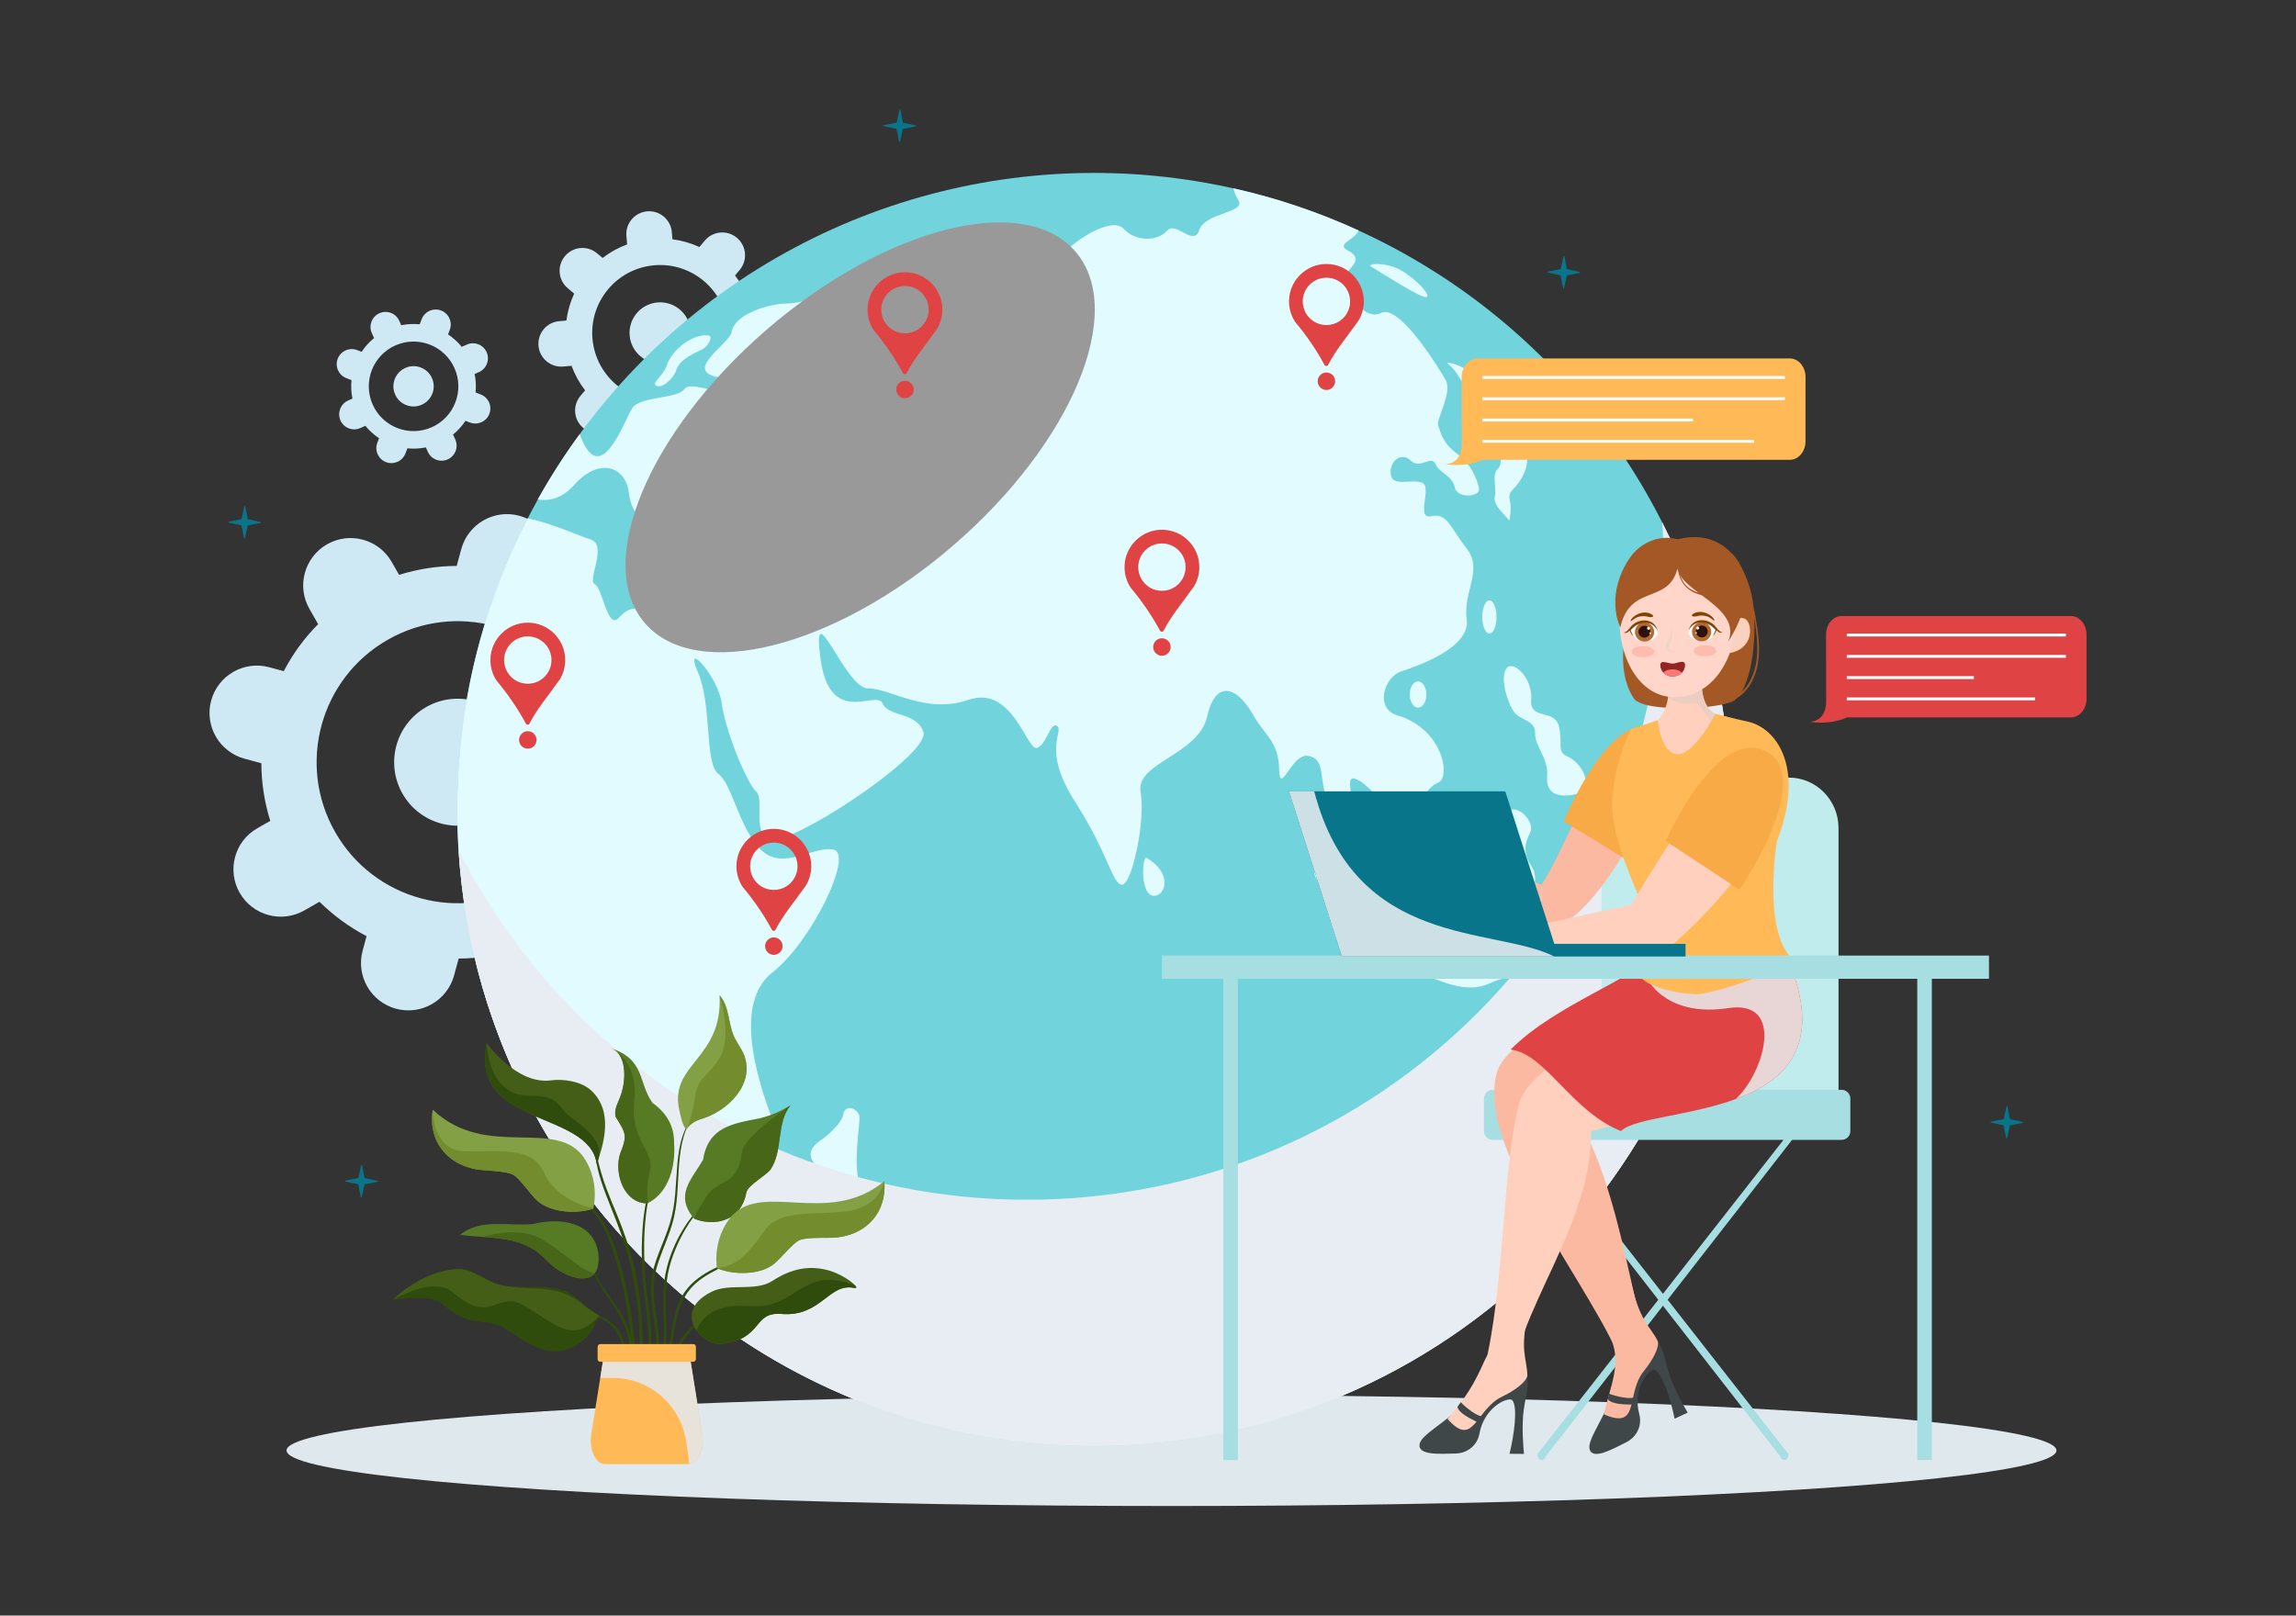<?xml version="1.0" encoding="utf-8"?>
<svg xmlns="http://www.w3.org/2000/svg" enable-background="new 0 0 1364 960" id="Layer_1" version="1.1" viewBox="0 0 1364 960" x="0" y="0">
  <rect x="0" y="0" width="1364" height="960" fill="#333333" stroke="none"/>
  <path d="M142.4,530.54c7.72,13.49,24.91,18.17,38.4,10.45l9.01-5.15c8.35,8.26,17.79,15.12,27.96,20.45c0,0,0,0,0,0&#xD;&#xA;				l-2.33,8.55c-4.08,15,4.77,30.46,19.76,34.55c15,4.08,30.46-4.77,34.55-19.77l2.73-10.03c11.43-0.04,22.98-1.78,34.22-5.3&#xD;&#xA;				l4.4,7.7c7.72,13.49,24.91,18.17,38.4,10.45c13.49-7.72,18.17-24.91,10.45-38.4l-5.15-9c8.26-8.35,15.12-17.79,20.45-27.95&#xD;&#xA;				c0,0,0,0,0-0.01l8.54,2.32c15,4.08,30.46-4.77,34.55-19.76c4.08-15-4.77-30.46-19.76-34.55l-10.03-2.73&#xD;&#xA;				c-0.04-11.44-1.78-22.98-5.3-34.22l7.7-4.4c13.49-7.72,18.17-24.91,10.45-38.4c-7.72-13.49-24.91-18.17-38.4-10.45l-9.03,5.16&#xD;&#xA;				c0,0,0,0-0.01-0.01c-8.33-8.27-17.75-15.11-27.94-20.43l2.33-8.57c4.08-15-4.77-30.46-19.76-34.55&#xD;&#xA;				c-15-4.08-30.46,4.77-34.55,19.76l-2.73,10.04c-11.43,0.04-22.98,1.78-34.21,5.3l-4.41-7.7c-7.72-13.49-24.91-18.17-38.4-10.45&#xD;&#xA;				c-13.49,7.72-18.17,24.91-10.45,38.4l5.17,9.03c0,0-0.01,0.01-0.01,0.01c-8.27,8.32-15.11,17.75-20.42,27.94l-8.57-2.33&#xD;&#xA;				c-15-4.08-30.46,4.77-34.55,19.77c-4.08,15,4.77,30.46,19.76,34.55l10.04,2.73c0.04,11.43,1.78,22.98,5.3,34.22l-7.7,4.41&#xD;&#xA;				C139.36,499.85,134.68,517.05,142.4,530.54z M230.29,380.19c40.16-22.98,91.36-9.06,114.35,31.12&#xD;&#xA;				c22.98,40.16,9.04,91.37-31.12,114.35c-40.16,22.98-91.37,9.04-114.35-31.12C176.18,454.36,190.13,403.17,230.29,380.19z" fill="#cee9f4"/>
  <path d="M304.64,434.19c10.35,18.08,4.07,41.13-14.01,51.48c-18.08,10.35-41.15,4.08-51.49-14&#xD;&#xA;			s-4.07-41.16,14.02-51.5C271.24,409.82,294.29,416.11,304.64,434.19z" fill="#cee9f4"/>
  <path d="M319.9,205.46c0.64,7.45,7.2,12.98,14.65,12.34l4.98-0.43c1.97,5.3,4.7,10.2,8.06,14.59c0,0,0,0,0,0&#xD;&#xA;				l-2.75,3.26c-4.82,5.72-4.09,14.26,1.63,19.08c5.72,4.82,14.26,4.09,19.08-1.63l3.22-3.83c5,2.3,10.39,3.88,16.01,4.62l0.36,4.25&#xD;&#xA;				c0.64,7.45,7.2,12.98,14.65,12.34c7.45-0.64,12.98-7.2,12.34-14.65l-0.43-4.97c5.3-1.97,10.2-4.7,14.59-8.06c0,0,0,0,0,0&#xD;&#xA;				l3.26,2.74c5.72,4.82,14.26,4.09,19.08-1.63c4.82-5.72,4.09-14.26-1.63-19.08l-3.83-3.22c2.3-5,3.88-10.39,4.62-16.01l4.25-0.36&#xD;&#xA;				c7.45-0.64,12.98-7.2,12.34-14.65c-0.64-7.45-7.2-12.98-14.65-12.34l-4.99,0.43c0,0,0,0,0,0c-1.96-5.3-4.69-10.19-8.06-14.58&#xD;&#xA;				l2.75-3.27c4.82-5.72,4.09-14.26-1.63-19.08s-14.26-4.09-19.08,1.63l-3.23,3.83c-5-2.3-10.39-3.87-16.01-4.61l-0.36-4.25&#xD;&#xA;				c-0.64-7.45-7.2-12.98-14.65-12.34c-7.45,0.64-12.98,7.2-12.34,14.65l0.43,4.99c0,0,0,0-0.01,0c-5.3,1.96-10.19,4.69-14.57,8.06&#xD;&#xA;				l-3.27-2.75c-5.72-4.82-14.26-4.09-19.08,1.63c-4.82,5.72-4.09,14.26,1.63,19.08l3.83,3.23c-2.3,5-3.88,10.39-4.62,16.01&#xD;&#xA;				l-4.25,0.36C324.78,191.45,319.26,198.01,319.9,205.46z M388.71,157.63c22.18-1.9,41.72,14.55,43.62,36.74&#xD;&#xA;				c1.9,22.19-14.56,41.72-36.74,43.62c-22.18,1.9-41.72-14.56-43.62-36.74C350.07,179.05,366.53,159.53,388.71,157.63z" fill="#cee9f4"/>
  <path d="M410.24,196.26c0.85,9.99-6.55,18.78-16.54,19.63c-9.99,0.85-18.79-6.55-19.64-16.54&#xD;&#xA;			c-0.85-9.99,6.56-18.79,16.55-19.64C400.59,178.86,409.38,186.27,410.24,196.26z" fill="#cee9f4"/>
  <path d="M202.26,249.8c1.99,4.51,7.27,6.56,11.78,4.56l3.01-1.33c2.36,2.88,5.12,5.36,8.15,7.38c0,0,0,0,0,0&#xD;&#xA;				l-1.02,2.62c-1.78,4.6,0.5,9.77,5.1,11.56c4.6,1.78,9.77-0.5,11.56-5.1l1.19-3.08c3.61,0.36,7.31,0.19,10.98-0.55l1.14,2.57&#xD;&#xA;				c1.99,4.51,7.27,6.56,11.78,4.56c4.51-1.99,6.56-7.27,4.56-11.78l-1.33-3.01c2.88-2.36,5.36-5.12,7.37-8.15c0,0,0,0,0,0&#xD;&#xA;				l2.62,1.01c4.6,1.78,9.77-0.5,11.56-5.1c1.78-4.6-0.5-9.77-5.1-11.56l-3.08-1.19c0.36-3.61,0.19-7.31-0.55-10.98l2.57-1.14&#xD;&#xA;				c4.51-1.99,6.56-7.27,4.56-11.78c-1.99-4.51-7.27-6.56-11.78-4.56l-3.02,1.33c0,0,0,0,0,0c-2.36-2.89-5.11-5.35-8.15-7.37&#xD;&#xA;				l1.02-2.63c1.78-4.6-0.5-9.77-5.1-11.56c-4.6-1.78-9.77,0.5-11.56,5.1l-1.19,3.08c-3.61-0.36-7.31-0.19-10.98,0.55l-1.14-2.58&#xD;&#xA;				c-1.99-4.51-7.27-6.56-11.78-4.56c-4.51,1.99-6.56,7.27-4.56,11.78l1.33,3.02c0,0,0,0,0,0c-2.89,2.36-5.35,5.11-7.37,8.15&#xD;&#xA;				l-2.63-1.02c-4.6-1.78-9.77,0.5-11.56,5.1c-1.78,4.6,0.5,9.77,5.1,11.56l3.08,1.19c-0.36,3.61-0.19,7.31,0.55,10.98l-2.58,1.14&#xD;&#xA;				C202.31,240.01,200.26,245.29,202.26,249.8z M234.95,205.23c13.43-5.93,29.14,0.14,35.08,13.59&#xD;&#xA;				c5.93,13.43-0.15,29.14-13.59,35.08c-13.43,5.93-29.14-0.15-35.08-13.59C215.43,226.86,221.51,211.16,234.95,205.23z" fill="#cee9f4"/>
  <path d="M256.65,224.72c2.67,6.05-0.07,13.12-6.12,15.79c-6.05,2.67-13.12-0.06-15.8-6.11s0.07-13.13,6.12-15.8&#xD;&#xA;			C246.9,215.93,253.97,218.67,256.65,224.72z" fill="#cee9f4"/>
  <ellipse cx="695.96" cy="861.89" fill="#dfe9ed" rx="525.73" ry="33.01"/>
  <circle cx="649.89" cy="480.99" fill="#71d3db" r="378.23"/>
  <path d="M948.45,562.97c-1.56-5.99-21.87,7.82-29.16,8.59c-7.29,0.8-18.74,4.16-28.66,1.83&#xD;&#xA;					c-9.89-2.33-31.26,5.22-35.92-1.03c-4.69-6.26-4.19-17.45-18.51-29.69c-14.32-12.25,3.93-15.88-10.92-35.42&#xD;&#xA;					c-14.85-19.54-23.53-17.12-22.67-27.86c0.85-10.78-3.81-19.98,4.34-15.82c8.15,4.19,23.26,24.94,30.55,24.68&#xD;&#xA;					c7.29-0.27,4.96-18.37,16.94-23.2c7.41-2.99,3.21-31.8-24.5-40.09c-13.27-3.97-7.79-22.67,2.63-26.06&#xD;&#xA;					c10.42-3.37,41.15-14.32,38.79-30.73c-2.33-16.41,9.92-29.7,0-42.18c-9.89-12.51-11.45-21.37-21.08-19.28&#xD;&#xA;					c-9.65,2.07,0.94-17.45-5.49-19.89c-6.4-2.42-17.53,2.77-18.56-4.84c-1.03-7.64,6.08-13.9,11.81-8.35&#xD;&#xA;					c5.72,5.55,12.16-3.45,14.76,2.1c2.6,5.55,10.07,6.94,11.45,13.87c1.39,6.97,15.64,5.73,14.4,0.53&#xD;&#xA;					c-1.21-5.19-4.34-14.23-13.19-20.66c-8.86-6.43-9.71-13.37-11.1-16.68c-1.39-3.28,8.68-19.6,4.51-26.89&#xD;&#xA;					c-4.16-7.32-27.6-45.52-38.37-39.94c-10.77,5.55-23.97-16.15-21.55-21.72c2.45-5.55,11.98-10.07,1.74-15.44&#xD;&#xA;					c-7.32-3.87,4.25-6.2,6.43-11.84c-23.58-10.83-48.5-19.28-74.38-25.06c0.71,2.6,1.65,5.08,2.92,7.03&#xD;&#xA;					c4.96,7.56-19.78,7.29-23.17,17.71s-13.81-5.73-19.28,0.53c-5.46,6.23-18.24,6.76-25.77-1.3c-7.56-8.09-33.09,9.62-37.52,17.18&#xD;&#xA;					c-4.43,7.56-18.74,16.41-18.24,28.13c0.53,11.72-6.76-11.45-3.63-22.14c3.13-10.69-13.02-1.83-10.69,9.62&#xD;&#xA;					c2.33,11.48-14.33,0.92-19.01,4.96c-10.51,9.07-21.12,2.82-28.01,6.64c-15.66,8.68-32.32-18.63-40.68-15.85&#xD;&#xA;					c-8.33,2.78-25.86,16.02-43.04,15.97c-7.65-0.02-30.23,5.44-31.97,17.03c-0.77,5.12-19.45,17.36-15.26,23.26&#xD;&#xA;					c4.16,5.9,25.43,5.41,27.42-5.19c1.74-9.26,11.55-19.5,23.79-22.76c3.24-0.86,19.95-10.42,22.23-5.9&#xD;&#xA;					c2.24,4.52-17.89,9.71-6.94,12.66c10.92,2.95,12.31,7.64,8.86,9.56c-3.48,1.92-26.19-3.29-28.49,3.63&#xD;&#xA;					c-3.39,10.22-19.02,11.34-22.94,20.84c-2.73,6.61-32.29-8.5-36.63-2.42c-4.34,6.08-26.04,4.25-30.99,11.27&#xD;&#xA;					c-4.6,6.61-18.95,50.03-31.29,15.59c-9.09,12.4-17.42,25.39-24.97,38.87c6.52,0.94,14.29-0.41,21.28-8.27&#xD;&#xA;					c15.73-17.71,31.08-10.77,32.82,3.99c1.71,14.76,11.98,22.76,11.81-0.33c-0.18-23.11,8.15-6.26,7.61-1.39&#xD;&#xA;					c-0.5,4.84-6.76,37.31-3.98,40.62c2.77,3.31,21.19-26.92,23.79-22.23c2.6,4.69,22.05-15.61,21.37-20.31&#xD;&#xA;					c-0.71-4.69,22.28,8.15,22.28-1.74s17.21-8.32,15.38-4.16c-1.83,4.16-7.82,14.32-1.3,20.57c6.52,6.26,3.39,11.45-2.86,11.98&#xD;&#xA;					c-6.26,0.5-24.23-15.64-29.43-7.82c-5.22,7.82-25,5.46-27.86,8.09c-2.86,2.6-8.35,13.79-1.06,20.57&#xD;&#xA;					c7.29,6.76,33.86-2.36,30.76,6.49c-3.13,8.86-15.91,48.97-37.78,32.06c-21.87-16.94-27.87-15.38-34.62-7.82&#xD;&#xA;					c-6.79,7.56-9.65-17.98-14.35-20.07c-4.66-2.07,8.09-23.44-2.6-26.57c-6.05-1.74-22.85-9.68-37.25-12.46&#xD;&#xA;					c-26.71,51.83-41.8,110.63-41.8,172.98c0,117.66,53.72,222.77,137.97,292.14c19.36-5.28,46.55-17.21,36.16-41.12&#xD;&#xA;					c-15.64-35.95,19.78-48.47,11.99-69.81c-7.82-21.37-22.2-66.15,1.12-84.39c23.35-18.24,48.35-70.31,36.37-72.94&#xD;&#xA;					c-11.99-2.6-30.2,13.05-43.25,0c-13.02-13.02-16.91-38.79-25.24-45.04c-8.35-6.26-3.57-40.88-12.25-60.69&#xD;&#xA;					c-8.68-19.78,12.16,2.78,14.23,18.74c2.1,16,14.58,46.9,20.49,52.45c5.9,5.55-5.19,30.91,13.55,27.78&#xD;&#xA;					c18.74-3.13,89.94-51.04,85.78-63.2c-4.16-12.16-20.84-8.68-24.29-17.03c-3.48-8.32-31.26,14.76-36.84-26.48&#xD;&#xA;					c-5.55-41.24,14.61,17.62,28.13,17.62c13.55,0,34.39,15.64,59.92,6.79c25.53-8.86,34.39,29.16,40.12,28.63&#xD;&#xA;					c5.73-0.5,8.32-16.15,12.49-13.02c4.16,3.13-9.36,13.84,10.42,44.69c19.81,30.85,22.4,49.59,28.13,49.59&#xD;&#xA;					c5.73,0,14.08-38.02,10.95-55.2c-3.13-17.21,34.36-21.87,39.58-44.81c5.2-22.91,18.21-16.68,26.57-2.07&#xD;&#xA;					c8.33,14.58,15.62,16.65,16.15,33.33c0.53,16.68,7.29-9.39,17.18-7.82c9.92,1.56,6.79,11.98,10.42,23.44&#xD;&#xA;					c3.66,11.48,9.39,27.63,16.68,34.92c7.29,7.29,17.71,26.57,11.98,24.47c-5.73-2.07-29.16-23.44-34.39-15.62&#xD;&#xA;					c-5.19,7.79,16.68,16.65,22.4,29.16c5.73,12.49,37.49,36.72,41.68,34.89c4.16-1.8,22.37,11.72,39.05,3.93&#xD;&#xA;					c16.68-7.82,34.65-4.19,35.95-5.49C922.15,577.55,950.01,568.96,948.45,562.97z M515.33,293.14c-0.53,4.16-2.86,8.06,4.93,15.38&#xD;&#xA;					c7.82,7.29-0.27,13.78-0.27,16.65c0,2.86,6.26,25-9.62,22.4c-5.34-0.89-14.08-12.75-10.16-21.61c3.9-8.86,0-18.51-0.91-21.87&#xD;&#xA;					c-0.92-3.4,1.95-27.63,26.45-20.84C550.22,290.01,515.83,288.98,515.33,293.14z" fill="#e1fbff"/>
  <path d="M389.82,229.21c-3.08-1.52,4.14-5.64,6.3-12.11c3.23-9.69,15.71-18.89,24.66-17.8&#xD;&#xA;					c3.45,0.42-0.35,6.6-3.3,8.16c-2.95,1.56-13.7,5.48-15.77,12.62C400.62,223.81,393.94,231.24,389.82,229.21z" fill="#e1fbff"/>
  <path d="M500.21,730.71c-4.59-0.43-27.61-3.44-16.67-17.45c5.16-6.61,2.75-18.23-0.51-22.92&#xD;&#xA;					c-3.26-4.69-0.7-9.35,4.29-12.63c4.99-3.29,12.78-10.6,13.54-15.24c1.08-6.57,7.94-4.04,9.51,0c1.56,4.04-5.6,32.12,2.47,47.79&#xD;&#xA;					C518.1,720.48,508.54,731.5,500.21,730.71z" fill="#e1fbff"/>
  <path d="M681.22,509.76c-2.57-1.55-3.99,19.45,2.78,22.23C690.77,534.77,698.76,520.35,681.22,509.76z" fill="#e1fbff"/>
  <path d="M1007.75,603.76c-12.96,37.78-31.73,72.85-55.23,104.17c-2.21-11.45-5.87-25.36-10.33-21.22&#xD;&#xA;					c-7.29,6.76-56.11,43.62-63.02,32.29c-7.03-11.52,17.97-34.7,21.87-67.71c2.71-22.92,34.39-26.02,38.02-40.12&#xD;&#xA;					c1.34-5.21,3.82-26.45,17.21-13.02c10.24,10.27,2.95-23.11,14.23-28.13c11.31-5.05,12.84,6.26,14.08,14.58&#xD;&#xA;					c1.21,8.32,9.89,5.37,9.53,2.24c-0.35-3.13,3.84-27.13,5.25-29.34C1000.54,555.71,1002.29,585.05,1007.75,603.76z" fill="#e1fbff"/>
  <path d="M896.62,309.3c-1.3-2.08-9.9-9.12-8.6-14.06c1.3-4.95-2.08-13.28,1.82-16.67&#xD;&#xA;					c3.91-3.39,2.34-20.84-10.16-36.2s-13.41-21.36-18.49-25.26c-5.08-3.91,7.16,0.39,10.16,2.6c3,2.21,8.86,2.52,10.07,10.16&#xD;&#xA;					c1.22,7.64,7.12,14.24,12.68,16.5s-0.35,8.86,5.56,13.54c5.9,4.69,10.24,11.29,5.73,21.36c-4.51,10.07-9.9,9.9-8.51,15.63&#xD;&#xA;					C898.27,302.62,896.62,309.3,896.62,309.3z" fill="#e1fbff"/>
  <path d="M814.58,158.5c-2.86-1.53,4.71-2.74,13.02,0c8.51,2.81,21.36,14.59,20.32,17.71&#xD;&#xA;					C846.87,179.34,819.44,161.1,814.58,158.5z" fill="#e1fbff"/>
  <path d="M883.62,553c-2.57,0.28-14.17,0.52-18.69-7.81c-2.93-5.41-3.3-19.83,5.38-23.96&#xD;&#xA;					c8.68-4.13,20.94-12.86,19.97-20.66c-0.87-6.95,2.43-18.62,7.99-19.56c5.56-0.93,13.54,8.1,10.77,13.65&#xD;&#xA;					c-2.78,5.56-4.76,11.81,0.57,19.8c5.33,7.99,0.99,17.19-6.47,20.49C898.35,537.05,896.4,551.61,883.62,553z" fill="#e1fbff"/>
  <path d="M922.93,552.3c-2.28-0.41-3.27-9.95-4.75-12.15c-4.78-7.07-4.01-12.77-0.8-14.59&#xD;&#xA;					c7.29-4.14,15.99-21.05,19.27-20.84c3.12,0.2-2.61,3.47-2.26,7.81c0.35,4.34-6.25,7.29-5.38,9.2c0.87,1.91,15.93-2.95,17.08,0&#xD;&#xA;					c1.15,2.95-8.57,0.69-9.62,2.26c-1.04,1.56-8.64,3.47-7.96,5.7c0.8,2.62,7.13,14.3,5.94,17.01c-1.22,2.79-6.43-7.31-8.86-8.53&#xD;&#xA;					C923.16,536.97,926.74,553,922.93,552.3z" fill="#e1fbff"/>
  <path d="M995.59,540.06c-3.52-1.56-3.39-20.84-8.99-20.71c-5.37,0.12-13.35-1.05-16.15-4.3&#xD;&#xA;					c-2.05-2.38-0.39-7.03-7.94-10.48c-7.55-3.45,8.54-5.38,11.85-2.67c4.3,3.52,12.44-0.31,15.11-2.87&#xD;&#xA;					c4.91-4.7,13.46-4.25,17.71,0.13c4.17,4.3,14.07,2.61,14.59,5.41s-7.55,3.45-5.34,9.44c2.21,5.99,5.91,13.54,5.36,18.36&#xD;&#xA;					c-0.54,4.82-14.61-13.41-15.13-11.07C1006.14,523.65,999.11,541.63,995.59,540.06z" fill="#e1fbff"/>
  <path d="M847.39,412.7c0,4.32-2.22,7.81-4.95,7.81c-2.73,0-4.95-3.5-4.95-7.81c0-4.31,2.22-7.81,4.95-7.81&#xD;&#xA;					C845.18,404.89,847.39,408.39,847.39,412.7z" fill="#e1fbff"/>
  <ellipse cx="884.81" cy="366.6" fill="#e1fbff" rx="4.25" ry="9.81"/>
  <path d="M899.33,422.87c-4.53-6.78-8.44-21.63-4.01-26.06c4.43-4.43,15.37,6.77,14.33,19.01&#xD;&#xA;					c-1.04,12.24,13.8,5.21,16.41,15.63c2.6,10.42-1.45,15.12,4.95,17.97c10.7,4.76,14.32,19.27,8.85,21.36&#xD;&#xA;					c-5.47,2.08-22.07,5.93-20.75-9.81c0.88-10.41-7.48-17.62-7.14-25.35C912.32,427.9,902.81,428.08,899.33,422.87z" fill="#e1fbff"/>
  <ellipse cx="951.26" cy="498.91" fill="#e1fbff" rx="2.75" ry="6.86"/>
  <path d="M968.02,522.17c0.41,1.02-2.58,3.18-6.68,4.81c-4.1,1.63-7.75,2.13-8.16,1.1&#xD;&#xA;					c-0.41-1.02,2.58-3.18,6.68-4.81C963.96,521.64,967.61,521.15,968.02,522.17z" fill="#e1fbff"/>
  <path d="M987.51,310.35c0.51,8.04,0.8,16.14,0.8,24.32c0,208.89-169.34,378.23-378.23,378.23&#xD;&#xA;			c-147.5,0-275.26-84.44-337.63-207.6C285,702.86,449.17,859.22,649.89,859.22c208.89,0,378.23-169.34,378.23-378.23&#xD;&#xA;			C1028.12,419.59,1013.47,361.62,987.51,310.35z" fill="#e7edf2"/>
  <path d="M991.81,319.14c7.17,29.09,11,59.49,11,90.79c0,208.89-169.34,378.23-378.23,378.23&#xD;&#xA;			c-150.97,0-281.27-88.47-341.93-216.38c40.67,165.04,189.64,287.44,367.23,287.44c208.89,0,378.23-169.34,378.23-378.23&#xD;&#xA;			C1028.12,423.07,1015.08,368.2,991.81,319.14z" fill="#e7edf2"/>
  <ellipse cx="511.02" cy="259.89" fill="#999" rx="168.94" ry="84.75" transform="rotate(-40.808 511.003 259.908)"/>
  <g>
    <path d="M1062.71,462.06H951.47v187.78h140.75v-157.8C1092.22,475.48,1079.01,462.06,1062.71,462.06z" fill="#c0eced"/>
    <path d="M1060,867.59L1060,867.59c-1.07,0-2.01-0.84-2.32-2.06L906.92,671.82H912l150.33,192.03&#xD;&#xA;					C1062.8,865.71,1061.63,867.59,1060,867.59z" fill="#a6dee2"/>
    <path d="M915.85,867.59L915.85,867.59c1.07,0,2.01-0.84,2.32-2.06l150.76-193.72h-5.08L913.53,863.84&#xD;&#xA;					C913.06,865.71,914.22,867.59,915.85,867.59z" fill="#a6dee2"/>
    <path d="M1094.08,677.33H886.77c-2.85,0-5.16-2.31-5.16-5.16v-19.41c0-2.85,2.31-5.16,5.16-5.16h207.31&#xD;&#xA;				c2.85,0,5.16,2.31,5.16,5.16v19.41C1099.23,675.02,1096.93,677.33,1094.08,677.33z" fill="#a6dee2"/>
    <path d="M970.56,414.91c5.92,8.94,53.39,6.42,60.05,1.15c0.49-0.39,0.96-0.83,1.42-1.32&#xD;&#xA;					c4.19-2.46,7.34-6.77,9.39-11.09c4.44-9.36,4.05-20.08,2.61-30.09c-0.63-4.39-1.41-8.78-2.34-13.14&#xD;&#xA;					c-1.39-13.7-7.3-25.15-12.42-31.13l-58.35,28.1C970.93,357.39,956.11,393.11,970.56,414.91z M1034.63,411.21&#xD;&#xA;					c5.64-9.49,8.3-27.38,7.55-44.2c0.43,2.73,0.8,5.46,1.12,8.2c0.61,5.28,0.93,10.64,0.35,15.94c-0.5,4.56-1.7,9.06-3.84,13.13&#xD;&#xA;					c-1,1.9-2.2,3.7-3.61,5.32C1035.7,410.16,1035.17,410.69,1034.63,411.21z" fill="#a35826"/>
    <path d="M822.04,510.96c-0.27-1.14,6.24-5.43,9.52-6.82c3.28-1.39,13-3.47,13-3.47l3.95,8.7&#xD;&#xA;					c-4.66-2.61-13.97-2.08-14.77-1.33C833.5,508.26,822.72,513.78,822.04,510.96z" fill="#fab9a0"/>
    <path d="M833.4,515.5c-1.04-1.26,2.2-2.79,4.83-4.14c2.63-1.35,7.67,0.13,8.02-0.91c0.82-2.38-5.28-5.03-9.55-6.78&#xD;&#xA;					c-8.37-1.74-13.26,2.26-17.17-0.2c-2.78-1.75,8.63-4.9,14.12-6.02c6.06-1.24,9.1-0.26,12.81-0.31&#xD;&#xA;					c5.06-0.07,10.62,4.74,17.34,10.56l-3.62,10.57c-7.63,2.16-14.8-3.26-22.08-1.88C836.23,516.77,834.45,516.76,833.4,515.5z" fill="#fab9a0"/>
    <path d="M977.58,432.74c-24.42,2.35-46.48,70.74-61.77,92.87v26.91c23.1,3.59,60.11-58.03,68.99-88.81&#xD;&#xA;					L977.58,432.74z" fill="#fab9a0"/>
    <path d="M929.01,488.1l44.86,27.32c0,0,43.05-68.17,13.02-82.62C956.86,418.35,929.01,488.1,929.01,488.1z" fill="#f7aa46"/>
    <path d="M915.81,525.6v26.91c-25.2-2.98-55.63-34.23-55.63-34.23l3.62-10.57L915.81,525.6z" fill="#fab9a0"/>
    <path d="M965.24,814.12l14.33-12.84c-12.15-30.1-20.25-125.99-60.64-159.22c-0.45-0.37-4.26-30.48-29.7-4.43&#xD;&#xA;					C876.32,683.47,948.47,767.53,965.24,814.12z" fill="#fab9a0"/>
    <path d="M889.23,637.63c3.77,6.49,1.91,33.67,9.8,30.16c39.87-17.75,119.94-7.41,159.82-54.79&#xD;&#xA;					c17.33-20.59,2.29-38.28-8.19-50.23C1006.09,563.23,895.52,609.63,889.23,637.63z" fill="#fab9a0"/>
    <path d="M881.65,813.85l17.17,5.56c3.23-46.6,59.22-105.46,43.72-168.64c-0.14-0.57-21.49-13.14-40.26,5.62&#xD;&#xA;						C892.39,695.03,893.85,765.87,881.65,813.85z" fill="#ffd0bd"/>
    <path d="M902.28,656.39c4.58,5.95,6.88,31.43,14.22,26.9c37.14-22.89,167.25-23.73,152.35-94.73&#xD;&#xA;						c-1.59-7.58-5.97-18.47-8.37-19.48c-7.18-3.04-18.44,20.81-35.8,16.88C1022.94,585.61,910.4,621.99,902.28,656.39z" fill="#ffd0bd"/>
    <path d="M897.39,623.71c20.26,1.88,36.24,36.71,65.56,48.38c16.62-16.12,141.16-3.98,99.07-101.98&#xD;&#xA;					c-3.65-8.49-71.99-3.63-79.44-4.18C973.62,580.99,924.93,595.97,897.39,623.71z" fill="#e04343"/>
    <path d="M1031.17,653.07c16.76-15.4,29.69-59.24-4.4-54.05c-35.91,5.49-47.15-15.94-47.15-15.94l15.74-16.22&#xD;&#xA;					l5.39-1.36c22.85-0.71,58.67-1.48,61.27,4.6C1083.89,621.03,1060.77,642.21,1031.17,653.07z" fill="#e8d6d6"/>
    <path d="M963.13,494.39c13.99,24.39,20.86,39.9,19.88,58.69c-0.66,13.51-8.64,26.71-8.64,26.71&#xD;&#xA;					c12.6,14.65,25.26,0.18,43.66,0.17c17.95-3.99,29.53-10.72,44.73-10.51c0,0-11.1-10.5-14.7-23.54&#xD;&#xA;					c-5.04-18.12,8.01-36.74,11.22-64.67c3.7-32.21-3.28-41.42-14.25-47.35c-8.01-4.32-17.97-7.93-23.21-8.97&#xD;&#xA;					c-1.44-0.3-2.43-0.52-2.81-0.73l-5.4,0.63l-11.69,1.37l-17.11,1.76c-9.68,4.98-10.79,7.74-10.79,7.74&#xD;&#xA;					S955.85,481.68,963.13,494.39z" fill="#ffd0bd"/>
    <path d="M984.82,427.95c9.86,2.08,19.76,1.52,29.71-2c1.49-0.52,2.99-1.11,4.48-1.77&#xD;&#xA;					c-4.54-2.02-7.98-7.96-8.24-19.17l-10.07,1.11l-10.62,1.17c0.88,2.24,1.09,4.64,0.87,6.99v0.01&#xD;&#xA;					C990.39,420.05,987.25,425.55,984.82,427.95z" fill="#ffd0bd"/>
    <path d="M990.95,414.28L990.95,414.28c0.35,0.17,6.29,5.46,15.27,3.41c2.47-0.56,4.81,3.96,7.39,7.12&#xD;&#xA;					c0.33,0.39,0.63,0.77,0.92,1.14c1.4,1.8,2.35,3.21,2.35,3.21s2.59-2.15,4.94-4.25c-1.44-0.3-2.43-0.52-2.81-0.73&#xD;&#xA;					c-4.54-2.02-7.98-7.96-8.24-19.17l-10.07,1.11L990.95,414.28z" fill="#ebcdc1"/>
    <path d="M970.54,574.04c-1.36,1.57,5.02,15.44,38.46,16.85c0.33,0.01,0.65-0.11,0.97-0.18h0.02&#xD;&#xA;					c0.35-0.07,0.7-0.14,1.05-0.2c29.05-5.56,54.52-19.96,54.52-19.96c-19.01-16.56-9.91-70.78-9.91-70.78&#xD;&#xA;					c16.56-42.21,0.75-67.21-17.78-71.08c-6.77-1.41-18.88-4.51-18.88-4.51s-12.02,23.98-22.25,23.98&#xD;&#xA;					c-10.22,0-11.94-20.21-11.94-20.21l-15.99,5.51c0,0-9.23,18.02-10.89,39.66c-1.92,24.93,14.17,53.15,20.28,72.33&#xD;&#xA;					C984.32,564.63,970.54,574.04,970.54,574.04z" fill="#ffba57"/>
    <path d="M1038.01,368.9c-1.77-2.42-4.9-1.8-7.5-0.66c-2.41,1.06-3.79,3.07-3.41,5.11&#xD;&#xA;						c0.92,4.91-2.77,10.05-3.81,15.13C1041.02,388.05,1041.41,373.54,1038.01,368.9z" fill="#ffd0ba"/>
    <path d="M1035.17,372.73c-1.25-0.49-3.12-0.33-3.84,0.66c-0.31,0.43,0.48,0.85,0.88,0.43&#xD;&#xA;						c0.31-0.32,0.86-0.47,1.37-0.34c0.45,0.12,0.84,0.51,1.03,0.82c0.6,0.95-0.08,2.08-0.61,2.96c-0.54,0.88-1.24,1.71-2.05,2.47&#xD;&#xA;						c-0.86,0.81-2.02,1.4-2.88,2.19c-0.82,0.75,0.57,1.89,1.69,1.41c0.86-0.37,1.52-0.97,2.15-1.53c0.58-0.52,1.12-1.07,1.6-1.65&#xD;&#xA;						c0.98-1.18,1.82-2.49,2.2-3.85C1037.06,375.11,1036.86,373.38,1035.17,372.73z" fill="#edd6c7"/>
    <path d="M1031.49,365.28c0,27.57-15.11,49.01-36.63,49.01c-20.49,0-34.42-22.86-32.66-51.57&#xD;&#xA;					c1.69-27.51,14.06-41.52,35.59-41.52C1019.31,321.2,1031.49,337.71,1031.49,365.28z" fill="#ffd6c9"/>
    <path d="M989.9,382.45c0.84-2.47,2.93-3.42,3.46-9.99c0.99,3.92-0.99,8.92-1.74,11.02&#xD;&#xA;						c-1.52,4.26,5.93,3.54,3.73,4C992.68,388.05,988.23,387.34,989.9,382.45z" fill="#edd6c7"/>
    <path d="M981.05,364.93c-5.44-3-11.98,1.68-12.35,3.98c-0.1,0.6,0.43,0.01,2.87-1.62&#xD;&#xA;						c1.8-1.16,5.26-1.44,7.29-0.83C980.96,367.1,983.65,366.53,981.05,364.93z" fill="#804501"/>
    <path d="M1001.06,395.16c0.02,1.79-0.72,3.43-1.95,4.65c-1.32,1.32-3.21,2.15-5.32,2.18&#xD;&#xA;								c-2.26,0.03-4.3-0.89-5.66-2.34c-1.09-1.16-1.75-2.66-1.77-4.31c-0.04-3.72,4.71-0.98,7.46-1.01&#xD;&#xA;								C996.1,394.3,1001.01,391.44,1001.06,395.16z" fill="#942525"/>
    <path d="M999.1,399.81c-1.32,1.32-3.21,2.15-5.32,2.18c-2.26,0.03-4.3-0.89-5.66-2.34&#xD;&#xA;								c1.09-1.13,3.07-1.88,5.33-1.91C995.92,397.71,998.06,398.55,999.1,399.81z" fill="#ff7878"/>
    <path d="M984.49,375.12c-0.83,4.18-12.21,4.37-13.96,3.1c-0.09-0.07-0.19-0.14-0.28-0.21&#xD;&#xA;							c-0.01,0-0.01-0.01-0.01-0.01c-0.83-1.3-1.56-3.58-1.56-3.58s2.08-2.17,3.21-2.8c0.02,0,0.02-0.02,0.05-0.02&#xD;&#xA;							c0.28-0.15,1.4-0.73,2.9-1.12c2.06-0.53,4.86-0.73,7.2,1c0.27,0.2,1.86,1.37,2.49,3.03&#xD;&#xA;							C984.54,374.69,984.53,374.91,984.49,375.12z" fill="#a35826"/>
    <path d="M984.78,376.14c-0.24,2.99-4.29,4.84-7.21,5.07c-0.29,0.02-1.12,0.07-2.18-0.13&#xD;&#xA;							c-0.99-0.17-2.16-0.55-3.31-1.36c-0.15-0.09-0.72-0.5-1.33-1.1c-0.17-0.16-0.33-0.37-0.49-0.62c-0.01,0-0.01-0.01-0.01-0.01&#xD;&#xA;							c-0.83-1.3-1.56-3.58-1.56-3.58s2.08-2.17,3.21-2.8c0.02,0,0.02-0.02,0.05-0.02c0.28-0.15,1.4-0.73,2.9-1.12&#xD;&#xA;							c2.06-0.53,4.86-0.73,7.2,1c0.27,0.2,1.86,1.37,2.49,3.03C984.72,374.99,984.83,375.55,984.78,376.14z" fill="#fff"/>
    <circle cx="977.01" cy="375.57" fill="#b36b35" r="5.72"/>
    <circle cx="976.89" cy="375.37" fill="#2e130c" r="3.53"/>
    <circle cx="979.35" cy="373.34" fill="#fff" r=".88"/>
    <circle cx="980.33" cy="376.26" fill="#fff" r=".49"/>
    <path d="M984.53,374.49c-0.62-1.66-2.22-2.83-2.49-3.03c-2.34-1.72-5.13-1.52-7.2-1&#xD;&#xA;							c-1.5,0.39-2.61,0.97-2.9,1.12c-0.02,0.01-0.03,0.02-0.05,0.02c-1.14,0.63-3.21,2.8-3.21,2.8s0.73,2.28,1.56,3.58&#xD;&#xA;							c-0.6-0.5-0.92-0.96-0.92-0.96c-0.14-0.21-0.41-0.65-0.67-1.21c-0.32-0.7-0.38-1.03-0.62-1.08c-0.2-0.05-0.89,1.67-3.04,1.34&#xD;&#xA;							c-0.18-0.03-0.39-0.24-0.39-0.24c0.85,0.18,2.24-0.84,3.8-2.91c4.21-5.62,12.65-5.62,15.47-0.37&#xD;&#xA;							C984.13,373.04,984.5,373.73,984.53,374.49z" fill="#804501"/>
    <g>
      <path d="M1003.42,374.98c0.83,4.18,12.21,4.37,13.96,3.1c0.09-0.07,0.19-0.14,0.28-0.21&#xD;&#xA;							c0.01,0,0.01-0.01,0.01-0.01c0.83-1.3,1.56-3.58,1.56-3.58s-2.08-2.17-3.21-2.8c-0.02,0-0.02-0.02-0.05-0.02&#xD;&#xA;							c-0.28-0.15-1.4-0.73-2.9-1.12c-2.06-0.53-4.86-0.73-7.2,1c-0.27,0.2-1.86,1.37-2.49,3.03&#xD;&#xA;							C1003.36,374.55,1003.38,374.76,1003.42,374.98z" fill="#a35826"/>
      <path d="M1003.13,376c0.24,2.99,4.29,4.84,7.21,5.07c0.29,0.02,1.12,0.07,2.18-0.13&#xD;&#xA;							c0.99-0.17,2.16-0.55,3.31-1.36c0.15-0.09,0.72-0.5,1.33-1.1c0.17-0.16,0.33-0.37,0.49-0.62c0.01,0,0.01-0.01,0.01-0.01&#xD;&#xA;							c0.83-1.3,1.56-3.58,1.56-3.58s-2.08-2.17-3.21-2.8c-0.02,0-0.02-0.02-0.05-0.02c-0.28-0.15-1.4-0.73-2.9-1.12&#xD;&#xA;							c-2.06-0.53-4.86-0.73-7.2,1c-0.27,0.2-1.86,1.37-2.49,3.03C1003.18,374.85,1003.08,375.41,1003.13,376z" fill="#fff"/>
      <circle cx="1010.9" cy="375.43" fill="#b36b35" r="5.72"/>
      <circle cx="1011.02" cy="375.23" fill="#2e130c" r="3.53"/>
      <circle cx="1008.56" cy="373.2" fill="#fff" r=".88"/>
      <circle cx="1007.58" cy="376.11" fill="#fff" r=".49"/>
      <path d="M1003.38,374.34c0.62-1.66,2.22-2.83,2.49-3.03c2.34-1.72,5.13-1.52,7.2-1c1.5,0.39,2.61,0.97,2.9,1.12&#xD;&#xA;							c0.02,0.01,0.03,0.02,0.05,0.02c1.14,0.63,3.21,2.8,3.21,2.8s-0.73,2.27-1.56,3.58c0.6-0.5,0.92-0.96,0.92-0.96&#xD;&#xA;							c0.14-0.21,0.41-0.65,0.67-1.21c0.32-0.7,0.38-1.03,0.62-1.08c0.2-0.05,0.89,1.67,3.04,1.34c0.18-0.03,0.39-0.24,0.39-0.24&#xD;&#xA;							c-0.85,0.18-2.24-0.84-3.8-2.91c-4.21-5.62-12.65-5.62-15.47-0.37C1003.77,372.9,1003.41,373.59,1003.38,374.34z" fill="#804501"/>
    </g>
    <path d="M1006.13,364.57c5.44-3,11.98,1.68,12.35,3.98c0.1,0.6-0.43,0.01-2.87-1.62&#xD;&#xA;						c-1.8-1.16-5.26-1.44-7.29-0.83C1006.22,366.74,1003.53,366.17,1006.13,364.57z" fill="#804501"/>
    <ellipse cx="1012.94" cy="386.72" fill="#ffbbad" rx="6.72" ry="3.27"/>
    <ellipse cx="976.06" cy="387.18" fill="#ffbbad" rx="6.72" ry="3.27"/>
    <g>
      <path d="M966.43,856.85c4.37-2.16,9.62-8.36,7.41-16.57c-4.01-14.91,5.17-26.44,8.91-26.39&#xD;&#xA;											c5.1,1.97,10,18.68,12.08,29.12l7.82-3.61c-1.01-1.61-8.33-13.89-11.23-23.68c-0.42-1.41-0.8-2.74-1.12-3.94l-0.02-0.04&#xD;&#xA;											c-0.56-2.12-1.03-3.82-1.29-4.99c-1.45-6.42-6.14-12.94-6.14-12.94c-0.02,0.06-8.79,3.36-8.81,3.42&#xD;&#xA;											c-4.83,6.09-12.5,13.76-15.85,26.47c-0.63,2.41-0.9,5.22-1.84,8.09c-4.01,11.92-13.56,24.06-11.99,29.39&#xD;&#xA;											C946.3,867.78,957.93,861.07,966.43,856.85z" fill="#3f4749"/>
      <path d="M952.93,840.46c21.89,9.47,12.51-12.11,23.72-25.87c5.3-6.51,9.23-13.98,8.17-17.67&#xD;&#xA;						c-4.69-9.54-10.63-10.68-16.39-37.26c0,0-20.55,19.55-12.62,33.59C964.81,809.18,955.71,825.28,952.93,840.46z" fill="#fab9a0"/>
      <path d="M955.82,828.16c0,0,9.93,3.72,15.22,2.2l-0.53,4.18c0,0-12.78,0.69-15.3-3.09L955.82,828.16z" fill="#3f4749"/>
    </g>
    <g>
      <path d="M865.12,863.7c4.87-0.09,12.27-3.45,13.78-11.82c2.74-15.19,15.98-21.69,19.34-20.05&#xD;&#xA;											c3.77,3.96,1.09,21.71-1.48,32.04l8.61,0.07c-0.22-1.88-1.64-16.66-0.07-26.75c0.23-1.46,0.45-2.82,0.67-4.04l0-0.05&#xD;&#xA;											c0.4-2.16,0.71-3.89,0.97-5.07c1.44-6.43-0.02-14.32-0.02-14.32c-0.04,0.05-9.38-0.72-9.43-0.68&#xD;&#xA;											c-6.97,3.44-17.18,7.09-25.64,17.16c-1.6,1.9-3.05,4.34-5.12,6.52c-8.72,9.06-22.55,15.95-23.4,21.45&#xD;&#xA;											C842.25,864.98,855.64,863.88,865.12,863.7z" fill="#3f4749"/>
      <path d="M859.92,843.11c15.74,17.92,16.49-5.6,32.5-13.24c7.57-3.61,14.32-8.7,14.94-12.48&#xD;&#xA;						c-0.16-10.63-5.05-14.2,1.11-40.69c0,0-20.59,18.12-27.04,32.9C876.35,821.26,870.32,831.6,859.92,843.11z" fill="#ffd0bd"/>
      <path d="M867.79,833.23c0,0,7.39,7.6,12.82,8.49l-2.26,3.55c0,0-11.85-4.83-12.51-9.34L867.79,833.23z" fill="#3f4749"/>
    </g>
    <path d="M962.59,372.86c5.79-26.08,28.36-13.51,33.96-34.93c0.5,1.83,0.87,3.69,1.58,5.47&#xD;&#xA;					c1.35,3.36,3.58,6.12,6.88,7.97c1.62,0.9,3.38,1.57,5.16,2.11c0.3,0.09,0.61,0.19,0.92,0.28c9.95,7.45,20.56,15.59,15.57,27.54&#xD;&#xA;					c13.42-20.66,13.61-40.44,2.62-52.01c-6.03-6.35-15.83-13.02-32.61-8.85c-11.94-3.24-22.91,3.03-28.35,10.93&#xD;&#xA;					C958.14,346.15,957.8,361.92,962.59,372.86z M998.06,341.72c2.1,3.61,6.33,7,10.98,10.5c-3.14-1.07-6.15-2.63-8.18-5.21&#xD;&#xA;					c-1.14-1.45-1.93-3.09-2.6-4.77C998.19,342.07,998.13,341.89,998.06,341.72z" fill="#a35826"/>
    <g>
      <path d="M1056.81,479.1c-9.37,32.65-66.63,90.73-76.3,89.84c-10.62-0.97-14.75-25.35-14.75-25.35&#xD;&#xA;					c23.23-41.29,54.58-84.36,64.43-96.38L1056.81,479.1z" fill="#ffd0bd"/>
      <path d="M867.41,538.42c-0.88,0.9,2.78,8.43,5.05,11.51c2.27,3.08,10.09,10.32,10.09,10.32l8.41-5.87&#xD;&#xA;					c-5.73-0.14-14.03-5.73-14.36-6.87C876.51,547.19,869.58,536.19,867.41,538.42z" fill="#ffd0bd"/>
      <path d="M880.38,540.45c-1.65,0.59,0.5,3.77,2.19,6.46c1.69,2.69,7.15,4.08,6.91,5.23&#xD;&#xA;					c-0.55,2.65-7.62,1.75-12.53,1.02c-8.67-2.97-10.99-9.35-15.96-9.22c-3.52,0.09,5.28,9.24,9.73,13.29&#xD;&#xA;					c4.91,4.46,8.25,5.22,11.65,7.3c4.64,2.83,12.4,1.44,21.79-0.25l2.45-11.74c-5.86-6.17-15.45-5.1-21.4-10.36&#xD;&#xA;					C883.68,540.83,882.04,539.86,880.38,540.45z" fill="#ffd0bd"/>
      <path d="M972.54,536.84l25.71,19.42c-11.48,18.71-64.24,10.43-94.57,7.93l0.84-12.57L972.54,536.84z" fill="#ffd0bd"/>
    </g>
    <path d="M989.54,499.76l43.86,28.91c0,0,45.46-66.59,15.97-82.1C1019.87,431.05,989.54,499.76,989.54,499.76z" fill="#f7aa46"/>
    <rect fill="#a6dee2" height="292.88" transform="rotate(-180 1143.327 721.155)" width="8.67" x="1138.99" y="574.72"/>
    <rect fill="#a6dee2" height="292.88" transform="rotate(-180 731.07 721.155)" width="8.67" x="726.74" y="574.72"/>
    <rect fill="#a6dee2" height="13.8" transform="rotate(-180 935.944 574.717)" width="491.33" x="690.28" y="567.82"/>
    <g>
      <polygon fill="#08758a" points="1001.35 568.37 925.63 568.37 797.15 568.37 765.77 470.24 894.25 470.24 923.38 560.85 1001.35 560.85"/>
      <path d="M923.38,568.37H797.15l-31.38-98.13h14.98C805.22,564.23,887.52,550.29,923.38,568.37z" fill="#cce0e5"/>
    </g>
  </g>
  <g>
    <polygon fill="#e04343" points="525.24 183.2 525.24 183.21 525.24 183.2"/>
    <path d="M537.83,161.78c-12.13-0.12-22.21,9.67-22.43,21.8c-0.09,4.68,1.28,9.05,3.67,12.66h0v0l0,0&#xD;&#xA;				c6.62,7.87,12.81,16.91,17.38,25.49c0.47,0.88,1.75,0.87,2.2-0.03c4.16-8.37,12.05-17.79,17.89-26.06&#xD;&#xA;				c2.09-3.39,3.3-7.38,3.3-11.65C559.84,171.8,550.01,161.9,537.83,161.78z M537.62,198.07c-2.65,0-5.13-0.73-7.24-2&#xD;&#xA;				c-4.09-2.46-6.83-6.95-6.83-12.07c0-7.77,6.3-14.07,14.07-14.07c7.77,0,14.07,6.3,14.07,14.07c0,4.96-2.57,9.33-6.45,11.83&#xD;&#xA;				C543.04,197.25,540.42,198.07,537.62,198.07z" fill="#e04343"/>
    <path d="M532.42,231.46c0-2.87,2.32-5.19,5.19-5.19c2.87,0,5.19,2.32,5.19,5.19c0,2.87-2.32,5.19-5.19,5.19&#xD;&#xA;				C534.75,236.65,532.42,234.33,532.42,231.46z" fill="#e04343"/>
  </g>
  <g>
    <polygon fill="#e04343" points="447.34 513.95 447.34 513.95 447.33 513.95"/>
    <path d="M459.93,492.52c-12.13-0.12-22.21,9.67-22.43,21.8c-0.09,4.68,1.28,9.05,3.67,12.66h0v0l0,0&#xD;&#xA;				c6.62,7.87,12.81,16.91,17.38,25.49c0.47,0.88,1.75,0.87,2.2-0.03c4.16-8.37,12.05-17.79,17.89-26.06&#xD;&#xA;				c2.09-3.39,3.3-7.38,3.3-11.65C481.93,502.54,472.1,492.64,459.93,492.52z M459.71,528.82c-2.65,0-5.13-0.73-7.24-2&#xD;&#xA;				c-4.09-2.46-6.83-6.95-6.83-12.07c0-7.77,6.3-14.07,14.07-14.07c7.77,0,14.07,6.3,14.07,14.07c0,4.96-2.57,9.33-6.45,11.83&#xD;&#xA;				C465.14,527.99,462.52,528.82,459.71,528.82z" fill="#e04343"/>
    <path d="M454.52,562.2c0-2.87,2.32-5.19,5.19-5.19c2.87,0,5.19,2.32,5.19,5.19c0,2.87-2.32,5.19-5.19,5.19&#xD;&#xA;				C456.84,567.39,454.52,565.07,454.52,562.2z" fill="#e04343"/>
  </g>
  <g>
    <polygon fill="#e04343" points="775.62 178.29 775.62 178.29 775.62 178.29"/>
    <path d="M788.21,156.87c-12.13-0.12-22.21,9.67-22.43,21.8c-0.09,4.68,1.28,9.05,3.67,12.66h0v0l0,0&#xD;&#xA;				c6.62,7.87,12.81,16.91,17.38,25.49c0.47,0.88,1.75,0.87,2.2-0.03c4.16-8.37,12.05-17.79,17.89-26.06&#xD;&#xA;				c2.09-3.39,3.3-7.38,3.3-11.65C810.22,166.89,800.38,156.98,788.21,156.87z M788,193.16c-2.65,0-5.13-0.73-7.24-2&#xD;&#xA;				c-4.09-2.46-6.83-6.95-6.83-12.07c0-7.77,6.3-14.07,14.07-14.07c7.77,0,14.07,6.3,14.07,14.07c0,4.96-2.57,9.33-6.45,11.83&#xD;&#xA;				C793.42,192.34,790.8,193.16,788,193.16z" fill="#e04343"/>
    <path d="M782.8,226.54c0-2.87,2.32-5.19,5.19-5.19c2.87,0,5.19,2.32,5.19,5.19c0,2.87-2.32,5.19-5.19,5.19&#xD;&#xA;				C785.13,231.74,782.8,229.41,782.8,226.54z" fill="#e04343"/>
  </g>
  <g>
    <polygon fill="#e04343" points="677.9 336.2 677.9 336.21 677.89 336.2"/>
    <path d="M690.49,314.78c-12.13-0.12-22.21,9.67-22.43,21.8c-0.09,4.68,1.28,9.05,3.67,12.66h0v0l0,0&#xD;&#xA;				c6.62,7.87,12.81,16.91,17.38,25.49c0.47,0.88,1.75,0.87,2.2-0.03c4.16-8.37,12.05-17.79,17.89-26.06&#xD;&#xA;				c2.09-3.39,3.3-7.38,3.3-11.65C712.49,324.8,702.66,314.9,690.49,314.78z M690.27,351.07c-2.65,0-5.13-0.73-7.24-2&#xD;&#xA;				c-4.09-2.46-6.83-6.95-6.83-12.07c0-7.77,6.3-14.07,14.07-14.07c7.77,0,14.07,6.3,14.07,14.07c0,4.96-2.57,9.33-6.45,11.83&#xD;&#xA;				C695.7,350.25,693.08,351.07,690.27,351.07z" fill="#e04343"/>
    <path d="M685.08,384.46c0-2.87,2.32-5.19,5.19-5.19c2.87,0,5.19,2.32,5.19,5.19c0,2.87-2.32,5.19-5.19,5.19&#xD;&#xA;				C687.4,389.65,685.08,387.33,685.08,384.46z" fill="#e04343"/>
  </g>
  <g>
    <polygon fill="#e04343" points="301.18 391.42 301.18 391.43 301.17 391.42"/>
    <path d="M313.77,370c-12.13-0.12-22.21,9.67-22.43,21.8c-0.09,4.68,1.28,9.05,3.67,12.66h0v0l0,0&#xD;&#xA;				c6.62,7.87,12.81,16.91,17.38,25.49c0.47,0.88,1.75,0.87,2.2-0.03c4.16-8.37,12.05-17.79,17.89-26.06&#xD;&#xA;				c2.09-3.39,3.3-7.38,3.3-11.65C335.77,380.02,325.94,370.12,313.77,370z M313.55,406.29c-2.65,0-5.13-0.73-7.24-2&#xD;&#xA;				c-4.09-2.46-6.83-6.95-6.83-12.07c0-7.77,6.3-14.07,14.07-14.07c7.77,0,14.07,6.3,14.07,14.07c0,4.96-2.57,9.33-6.45,11.83&#xD;&#xA;				C318.97,405.47,316.36,406.29,313.55,406.29z" fill="#e04343"/>
    <path d="M308.36,439.68c0-2.87,2.32-5.19,5.19-5.19c2.87,0,5.19,2.32,5.19,5.19c0,2.87-2.32,5.19-5.19,5.19&#xD;&#xA;				C310.68,444.87,308.36,442.55,308.36,439.68z" fill="#e04343"/>
  </g>
  <g>
    <path d="M349.72,717.37c5.69,5.67,9.6,12.63,12.41,20.11c3,7.99,5.27,16.29,7.22,24.58&#xD;&#xA;				c4.18,17.75,6.36,35.95,6.53,54.18c0.1,10.27-0.58,20.47-1.61,30.68c-0.13,1.24,1.76,1.2,1.92,0c1.2-9.17,1.64-18.49,1.66-27.74&#xD;&#xA;				c0.02-9.21-0.47-18.43-1.48-27.58c-1.01-9.13-2.52-18.21-4.53-27.18c-1.93-8.61-4.19-17.29-7.35-25.54&#xD;&#xA;				c-3.13-8.18-7.3-16.44-14.12-22.17C349.93,716.34,349.29,716.95,349.72,717.37L349.72,717.37z" fill="#304c0c"/>
    <path d="M385.29,708.21c-2.5,8.67-3.42,17.84-3.84,26.83c-0.43,9.18-0.11,18.38,0.69,27.53&#xD;&#xA;				c0.78,8.92,2.24,17.76,2.8,26.7c0.56,8.93,0.51,17.88,0.02,26.81c-0.28,5.05-0.71,10.09-1.29,15.12&#xD;&#xA;				c-0.58,5.05-1.44,10.05-2.06,15.09c-0.11,0.9,1.39,1.09,1.58,0.21c0.97-4.34,1.53-8.78,2.07-13.18c0.56-4.47,1-8.96,1.32-13.46&#xD;&#xA;				c0.64-8.94,0.77-17.92,0.33-26.88c-0.21-4.39-0.57-8.78-1.09-13.15c-0.53-4.48-1.21-8.95-1.71-13.44&#xD;&#xA;				c-1-9.09-1.55-18.23-1.43-27.37c0.07-5.1,0.35-10.21,0.88-15.28c0.55-5.16,1.41-10.28,2.26-15.39&#xD;&#xA;				C385.9,708.01,385.4,707.86,385.29,708.21L385.29,708.21z" fill="#304c0c"/>
    <path d="M353.77,687.07c1.23,10.64,5.36,20.81,9.3,30.7c4.07,10.22,8.04,20.4,10.76,31.08&#xD;&#xA;				c2.61,10.23,4.31,20.66,5.24,31.17c0.92,10.45,1.13,20.95,1,31.43c-0.13,10.85-0.71,21.69-0.87,32.54&#xD;&#xA;				c-0.02,1.42-0.02,2.83-0.02,4.25c0,0.85,1.25,0.83,1.31,0c0.82-10.95,1.23-21.96,1.44-32.93c0.2-10.51,0.12-21.04-0.64-31.52&#xD;&#xA;				c-0.76-10.48-2.2-20.94-4.58-31.18c-2.48-10.66-6.11-20.94-10.28-31.04c-2.09-5.06-4.22-10.09-6.13-15.22&#xD;&#xA;				c-1.88-5.06-3.44-10.18-4.76-15.41c-0.33-1.32-0.64-2.64-0.92-3.96C354.52,686.49,353.71,686.58,353.77,687.07L353.77,687.07z" fill="#304c0c"/>
    <path d="M352.07,754.78c3.93,10.75,12.05,19.08,17.25,29.14c2.84,5.48,4.19,11.35,4.94,17.45&#xD;&#xA;				c0.82,6.7,0.91,13.45,0.93,20.19c0.01,3.73,0.03,7.47,0.14,11.2c0.11,3.72,0.18,7.51,0.89,11.17c0.15,0.75,1.33,0.57,1.32-0.18&#xD;&#xA;				c-0.07-3.35-0.37-6.69-0.46-10.04c-0.08-3.35-0.08-6.71-0.1-10.06c-0.04-6.75-0.06-13.52-0.76-20.24&#xD;&#xA;				c-0.64-6.07-1.82-12.15-4.41-17.71c-2.41-5.16-5.76-9.82-9.03-14.46c-3.72-5.27-7.56-10.62-9.96-16.66&#xD;&#xA;				C352.63,754.12,351.9,754.31,352.07,754.78L352.07,754.78z" fill="#304c0c"/>
    <path d="M354.08,782.42c5.92,1.61,10.82,5.9,13.52,11.36c1.79,3.63,2.26,7.61,2.73,11.58&#xD;&#xA;				c1.17,9.83,1.97,19.7,3.35,29.5c0.33,2.33,0.68,4.66,1.15,6.97c0.33,1.64,0.66,3.32,1.44,4.82c0.37,0.71,1.51,0.22,1.29-0.54&#xD;&#xA;				c-1.02-3.42-1.62-6.94-2.13-10.46c-0.74-5.08-1.28-10.18-1.82-15.29c-0.51-4.89-0.98-9.79-1.59-14.67&#xD;&#xA;				c-0.5-3.98-0.96-7.98-2.61-11.69c-2.8-6.3-8.39-10.9-15.08-12.46C353.75,781.42,353.51,782.27,354.08,782.42L354.08,782.42z" fill="#304c0c"/>
    <path d="M412.7,720.88c-5.26,6.22-9.47,13.33-12.65,20.82c-3.22,7.59-5.28,15.46-5.75,23.7&#xD;&#xA;				c-0.52,8.97,0.11,17.93,0.05,26.91c-0.03,4.4-0.21,8.82-0.74,13.19c-0.5,4.11-1.29,8.18-2.21,12.21&#xD;&#xA;				c-1.06,4.69-2.33,9.33-3.73,13.93c-1.32,4.33-2.84,8.6-4.19,12.92c-0.22,0.72,0.93,1.24,1.24,0.52&#xD;&#xA;				c1.56-3.63,2.82-7.42,4.01-11.18c1.28-4.05,2.45-8.14,3.48-12.27c2.04-8.18,3.42-16.42,3.68-24.85&#xD;&#xA;				c0.27-8.88-0.43-17.76-0.26-26.64c0.08-4.32,0.3-8.65,1.1-12.91c0.76-4,1.89-7.92,3.3-11.74c3.18-8.61,7.68-16.86,13.29-24.14&#xD;&#xA;				C413.57,721,412.98,720.54,412.7,720.88L412.7,720.88z" fill="#304c0c"/>
    <path d="M409.06,666.95c-2.76,5-4.53,10.37-5.52,15.98c-0.99,5.66-1.37,11.4-1.74,17.12&#xD;&#xA;				c-0.38,5.92-0.72,11.87-1.7,17.73c-1,6.05-2.88,11.83-5.1,17.54c-2.28,5.88-4.8,11.69-6.53,17.77&#xD;&#xA;				c-1.74,6.12-2.05,12.37-1.54,18.69c0.52,6.49,1.71,12.9,2.42,19.37c0.66,5.96,0.58,11.88-0.12,17.83&#xD;&#xA;				c-1.29,11-4.05,21.85-2.45,32.98c0.22,1.54,0.52,3.06,0.87,4.57c0.25,1.06,1.84,0.61,1.62-0.45c-1.19-5.64-1.44-11.42-0.97-17.15&#xD;&#xA;				c0.44-5.41,1.44-10.76,2.2-16.13c0.8-5.65,1.31-11.33,0.99-17.04c-0.36-6.41-1.58-12.75-2.36-19.12&#xD;&#xA;				c-0.77-6.27-1.23-12.71-0.06-18.95c1.14-6.08,3.55-11.92,5.77-17.68c2.22-5.74,4.45-11.52,5.74-17.55&#xD;&#xA;				c1.22-5.65,1.71-11.44,2.05-17.2c0.68-11.44,0.79-23.23,4.92-34.08c0.52-1.38,1.12-2.72,1.8-4.04&#xD;&#xA;				C409.47,666.92,409.17,666.75,409.06,666.95L409.06,666.95z" fill="#304c0c"/>
    <path d="M431.76,750.46c-5.99,2.37-11.94,5.28-17.11,9.17c-5.33,4.01-9.31,9.11-11.76,15.32&#xD;&#xA;				c-2.58,6.53-3.59,13.54-4.75,20.42c-1.36,8.05-2.69,16.11-4.04,24.16c-0.74,4.42-1.48,8.85-2.22,13.27&#xD;&#xA;				c-0.75,4.49-1.65,8.98-2.19,13.49c-0.1,0.86,1.33,1.05,1.52,0.21c0.84-3.87,1.37-7.82,2.02-11.72c0.65-3.91,1.31-7.83,1.96-11.74&#xD;&#xA;				c1.31-7.83,2.62-15.65,3.93-23.48c1.16-6.93,2.05-14,4.12-20.74c1.97-6.41,5.27-12.08,10.36-16.5&#xD;&#xA;				c5.48-4.76,12.12-7.71,18.44-11.14C432.45,750.97,432.18,750.29,431.76,750.46L431.76,750.46z" fill="#304c0c"/>
    <path d="M413.93,785.73c-6.85,5.45-11.75,12.85-15.22,20.82c-3.55,8.14-5.81,16.75-7.83,25.37&#xD;&#xA;				c-0.56,2.38-1.09,4.76-1.63,7.14c-0.27,1.2-0.54,2.39-0.82,3.58c-0.28,1.19-0.64,2.42-0.6,3.64c0.02,0.62,0.89,0.91,1.21,0.33&#xD;&#xA;				c0.99-1.79,1.23-4.11,1.68-6.1c0.47-2.08,0.94-4.17,1.41-6.25c0.98-4.3,2.01-8.59,3.2-12.84c2.33-8.28,5.34-16.45,9.98-23.74&#xD;&#xA;				c2.63-4.12,5.78-7.89,9.42-11.16C415.29,786.04,414.49,785.29,413.93,785.73L413.93,785.73z" fill="#304c0c"/>
    <path d="M355.31,781.89c0.04-0.16,0.08-0.34,0.12-0.5l-7.58-4.9c-15.07-17.86-30.83-8.64-51.17-13.16&#xD;&#xA;					c-7.91-1.76-16.16-9.93-25.59-9.3c-19.69,1.32-35.53,16.04-37.57,18.21c-0.32,0.34-0.3,0.38,0.06,0.04c0,0,0,0,0.01,0&#xD;&#xA;					c0.67-0.09,22.86-3.14,28.49,2c16.87,15.33,24.6,8.58,36.31,14.15c13.23,8.11,27.05,20.53,43.21,11.29&#xD;&#xA;					C348.43,796.1,353.56,789.42,355.31,781.89z" fill="#304c0c"/>
    <path d="M355.95,782.28c0.04-0.16,0.08-0.34,0.12-0.5c0,0-5.93-3.43-7.63-4.93&#xD;&#xA;					c-17.66-15.51-31.01-8.75-51.47-13.33c-7.96-1.78-16.27-10-25.74-9.4c-19.79,1.26-35.66,15.96-37.7,18.13l0.06,0.04&#xD;&#xA;					c0,0,0,0,0.01,0c0.51-0.33,22.79-13.33,34.06-5.31c7.15,5.08,14.11,13.07,26.26,8.44c12.16-4.63,13.75-1.87,27.14,6.49&#xD;&#xA;					C334.12,790.04,341.7,796.15,355.95,782.28z" fill="#445e17"/>
    <path d="M353.35,756.51c-4.21,5.41-13.52,3.25-21.93-1.92c-4.59-3.17-8.14-7.66-12.63-10.96&#xD;&#xA;					c-9.29-6.76-20.69-7.82-31.98-8.64c-4.57-0.33-9.11-0.62-13.51-1.23c12.1-10.03,29.09-4.96,43.44-6.43&#xD;&#xA;					c15.47-3.92,36-1.65,38.71,17.4C356.06,750.35,355.19,754.15,353.35,756.51z" fill="#577a25"/>
    <path d="M353.35,756.51c-4.21,5.41-13.52,3.25-21.93-1.92c-4.59-3.17-8.14-7.66-12.63-10.96&#xD;&#xA;					c-9.29-6.76-20.69-7.82-31.98-8.64c8.59-2.45,24.71-5.45,36.29,1.99C338.18,746.66,345.41,755.37,353.35,756.51z" fill="#486618"/>
    <path d="M352.55,717.82c-0.01,0.11-0.04,0.22-0.06,0.33c-9.92,3.51-25.98,2.36-33.78-5.12&#xD;&#xA;					c-2.94-2.63-10.24-13.07-13.72-14.92c-4.85-2.57-17.07-2.33-22.46-3.36c-17.78-3.42-28.25-17.43-25.46-35.38&#xD;&#xA;					c32.13,30.63,74.62,3.4,90.7,29.88C352.89,697.69,354.5,708.14,352.55,717.82z" fill="#83a044"/>
    <path d="M352.55,717.82c-0.01,0.11-0.04,0.22-0.06,0.33c-9.92,3.51-25.98,2.36-33.78-5.12&#xD;&#xA;					c-2.94-2.63-10.24-13.07-13.72-14.92c-4.85-2.57-17.07-2.33-22.46-3.36c-17.78-3.42-28.25-17.43-25.46-35.38&#xD;&#xA;					c0,0-0.46,23.9,18.41,24.68c18.86,0.79,40.53-3.69,47.6,12.6C329.44,711.32,347.65,717.61,352.55,717.82z" fill="#738c2d"/>
    <path d="M355.65,688.31c-0.37,1.12-0.75,2.22-1.14,3.3c-4.55-32.23-75.78-21.54-65.39-71.77&#xD;&#xA;					c0,0,17.75,24.86,38.12,22.13c7.56-1.01,17.68,0.61,23.49,5.57C362.84,658.27,360.23,674.44,355.65,688.31z" fill="#445e17"/>
    <path d="M355.65,688.31c-0.24,1.06-0.62,2.16-1.14,3.3c-4.55-32.23-75.78-21.54-65.39-71.77&#xD;&#xA;					c0,0,0.59,12.37,5.48,19.98c13.17,20.52,28.49,3.12,39.66,19.37C338.82,665.81,358.98,673.93,355.65,688.31z" fill="#304c0c"/>
    <path d="M384.99,714.88c-0.13,0.07-0.27,0.14-0.4,0.21c-13.92-0.08-19.78-17.6-16.28-29.28&#xD;&#xA;					c4.64-11.46,3.41-12.4-2.54-22.17c-1.16-4.01,1.26-8.07,2.74-11.97c3.09-8.12,3.82-20.69-1.83-26.4&#xD;&#xA;					c-1.08-1.11-2.4-1.95-3.99-2.46c20.8,6.64,16.25,20.42,25,32.58c8.1,5.81,12.92,13.5,12.77,23.85&#xD;&#xA;					C401.42,692.56,397.66,708.34,384.99,714.88z" fill="#577a25"/>
    <path d="M385.99,696.27c-1.94,7.86-1.59,14.56-1,18.61c-0.13,0.07-0.27,0.14-0.4,0.21&#xD;&#xA;					c-13.92-0.08-19.78-17.6-16.28-29.28c4.64-11.46,3.41-12.4-2.54-22.17c-1.16-4.01,1.26-8.07,2.74-11.97&#xD;&#xA;					c3.09-8.12,3.82-20.69-1.83-26.4c4.79,3.73,11.92,12.15,10.14,28.63C374.19,678.2,389.19,683.31,385.99,696.27z" fill="#486618"/>
    <g>
      <path d="M469.59,656.79c-8.57,10.68-4.33,26.8-11.67,37.88c-2.55,3.83-13.7,9.48-14.55,14.01&#xD;&#xA;					c-3.74,19.8-22.95,19.27-31.16,15.32c-0.02-0.01-0.04-0.02-0.06-0.03c-11.39-14.07-1.52-22.72,5.52-34.82&#xD;&#xA;					c3.1-19.4,17.2-21.45,33.85-24.67c6.36-1.61,12.47-4.21,18.05-7.66C469.58,656.79,469.59,656.79,469.59,656.79z" fill="#577a25"/>
      <path d="M469.59,656.79c-8.57,10.68-4.33,26.8-11.67,37.88c-2.55,3.83-13.7,9.48-14.55,14.01&#xD;&#xA;					c-3.74,19.8-22.95,19.27-31.16,15.32c1.41-3,4.03-8.03,8.17-13.98c6.76-9.73,17.89-4.99,20.38-25.25&#xD;&#xA;					c1.19-9.67,28.05-27.39,28.82-27.96C469.58,656.79,469.59,656.79,469.59,656.79z" fill="#486618"/>
    </g>
    <g>
      <path d="M497.41,735.3c-5.45,0.64-17.62-0.5-22.65,1.72c-3.6,1.58-11.65,11.47-14.77,13.88&#xD;&#xA;					c-8.33,6.89-24.43,6.87-34.07,2.64c-1.32-9.9,1.03-20.35,6.82-28.48c17.97-25.24,58.36,5.03,92.64-23.17&#xD;&#xA;					C526.85,719.98,515.39,733.19,497.41,735.3z" fill="#83a044"/>
      <path d="M497.41,735.3c-5.45,0.64-17.62-0.5-22.65,1.72c-3.6,1.58-11.65,11.47-14.77,13.88&#xD;&#xA;					c-8.33,6.89-24.43,6.87-34.07,2.64c12.91-1.31,19.31-9.68,28.64-22.79c9.34-13.11,33.31-8.12,50.83-11.4&#xD;&#xA;					c17.51-3.29,19.99-17.47,19.99-17.47C526.85,719.98,515.39,733.19,497.41,735.3z" fill="#738c2d"/>
    </g>
    <g>
      <path d="M507.28,765.28c-15.04-3.01-19.52,17.38-43.04,15.49c-17.44-1.41-10.46,14.89-35.68,17.85&#xD;&#xA;					c-4.89,0.58-11.2-2.9-14.8-8.01c-4.75-6.73-4.81-16.29,9.2-23.13c10.49-5.13,26.02,0.1,35.79-6.29&#xD;&#xA;					c11.91-7.78,22.68-9.37,33.76-6.22c6.72,1.91,13.57,6.54,15.55,8.92c0,0,0,0,0.01,0.01&#xD;&#xA;					C508.98,764.98,508.87,765.6,507.28,765.28z" fill="#445e17"/>
      <path d="M507.28,765.28c-15.04-3.01-19.52,17.38-43.04,15.49c-17.44-1.41-10.46,14.89-35.68,17.85&#xD;&#xA;					c-4.89,0.58-11.2-2.9-14.8-8.01c4.57-11.53,15.85-15.64,31.28-14.54c17.66,1.25,22.73-6.82,36.76-13.35&#xD;&#xA;					c9.28-4.32,20.04-1.34,26.26,1.18c0,0,0,0,0.01,0.01C508.98,764.98,508.87,765.6,507.28,765.28z" fill="#304c0c"/>
    </g>
    <g>
      <path d="M417.39,664.68c-4,1.14-7.5,3.1-9.74,6.49c-0.01,0.01-0.01,0.01-0.01,0.01c-2.81-3.41-3.31-8.73-4.39-13.01&#xD;&#xA;				c-4.66-26.26,26.28-29.45,24.21-66.69c5.86,6.37,5.01,16.32,8.5,24.23c1.75,3.96,4.58,7.37,6.15,11.4&#xD;&#xA;				C448.39,644.17,432.77,659.77,417.39,664.68z" fill="#83a044"/>
      <path d="M417.39,664.68c-4,1.14-7.5,3.1-9.74,6.49c0.19-0.34,3.22-5.92,5.23-18.95&#xD;&#xA;				c2.07-13.45,6.62-10.55,14.58-23.58c7.96-13.02,0-37.17,0-37.17c5.86,6.37,5.01,16.32,8.5,24.23c1.75,3.96,4.58,7.37,6.15,11.4&#xD;&#xA;				C448.39,644.17,432.77,659.77,417.39,664.68z" fill="#738c2d"/>
    </g>
    <g>
      <path d="M409.04,870.03H359.4c-5.56,0-9.61-8.77-8.18-17.72l7.38-46.06h51.23l7.38,46.06&#xD;&#xA;					C418.65,861.26,414.6,870.03,409.04,870.03z" fill="#ffba57"/>
      <path d="M417.22,852.31l-7.38-46.06h-51.23l-2.01,12.55h7.43c21.63,0,40.05,15.71,43.48,37.06l1.44,8.99&#xD;&#xA;				c0.28,1.75,0.35,3.49,0.24,5.16C414.67,869.88,418.64,861.18,417.22,852.31z" fill="#e8e3da"/>
      <path d="M411.82,809.19h-55.2c-0.88,0-1.59-0.71-1.59-1.59v-7.33c0-0.88,0.71-1.59,1.59-1.59h55.2&#xD;&#xA;				c0.88,0,1.59,0.71,1.59,1.59v7.33C413.41,808.48,412.7,809.19,411.82,809.19z" fill="#ffba57"/>
    </g>
  </g>
  <g>
    <path d="M868.41,263.57c-0.04-0.44-0.07-39.57-0.07-39.57c0-6.07,4.17-11,9.31-11h185.65c5.14,0,9.31,4.92,9.31,11&#xD;&#xA;			v38.24c0,6.07-4.17,11-9.31,11H880.88c-10.75,4.79-21.95,2.62-21.95,2.62C867.7,275.01,868.46,266.82,868.41,263.57z" fill="#ffba57"/>
    <rect fill="#fff" height="1.72" width="179.71" x="880.68" y="223.43"/>
    <rect fill="#fff" height="1.72" width="179.71" x="880.68" y="236.08"/>
    <rect fill="#fff" height="1.72" width="125.04" x="880.68" y="248.72"/>
    <rect fill="#fff" height="1.72" width="161.35" x="880.68" y="261.37"/>
  </g>
  <g>
    <path d="M1084.87,416.63c-0.04-0.44-0.07-39.57-0.07-39.57c0-6.07,4.17-11,9.31-11h136.14c5.14,0,9.31,4.92,9.31,11&#xD;&#xA;			v38.24c0,6.07-4.17,11-9.31,11h-132.9c-10.75,4.79-21.95,2.62-21.95,2.62C1084.16,428.07,1084.92,419.88,1084.87,416.63z" fill="#e04343"/>
    <rect fill="#fff" height="1.72" width="130.19" x="1097.14" y="376.49"/>
    <rect fill="#fff" height="1.72" width="130.19" x="1097.14" y="389.14"/>
    <rect fill="#fff" height="1.72" width="75.52" x="1097.14" y="401.78"/>
    <rect fill="#fff" height="1.72" width="111.83" x="1097.14" y="414.43"/>
  </g>
  <path d="M928.61,171.19l-1.44-7.37c-0.02-0.12-0.12-0.22-0.24-0.24l-7.34-1.59c-0.33-0.07-0.32-0.54,0.01-0.6&#xD;&#xA;		l7.37-1.44c0.12-0.02,0.22-0.12,0.24-0.24l1.59-7.34c0.07-0.33,0.54-0.32,0.6,0.01l1.44,7.37c0.02,0.12,0.12,0.22,0.24,0.24&#xD;&#xA;		l7.34,1.59c0.33,0.07,0.32,0.54-0.01,0.6l-7.37,1.44c-0.12,0.02-0.22,0.12-0.24,0.24l-1.59,7.34&#xD;&#xA;		C929.14,171.52,928.68,171.52,928.61,171.19z" fill="#08758a"/>
  <path d="M534.13,84.16l-1.44-7.37c-0.02-0.12-0.12-0.22-0.24-0.24l-7.34-1.59c-0.33-0.07-0.32-0.54,0.01-0.6l7.37-1.44&#xD;&#xA;		c0.12-0.02,0.22-0.12,0.24-0.24l1.59-7.34c0.07-0.33,0.54-0.32,0.6,0.01l1.44,7.37c0.02,0.12,0.12,0.22,0.24,0.24l7.34,1.59&#xD;&#xA;		c0.33,0.07,0.32,0.54-0.01,0.6l-7.37,1.44c-0.12,0.02-0.22,0.12-0.24,0.24l-1.59,7.34C534.66,84.5,534.2,84.49,534.13,84.16z" fill="#08758a"/>
  <path d="M144.93,319.76l-1.44-7.37c-0.02-0.12-0.12-0.22-0.24-0.24l-7.34-1.59c-0.33-0.07-0.32-0.54,0.01-0.6&#xD;&#xA;		l7.37-1.44c0.12-0.02,0.22-0.12,0.24-0.24l1.59-7.34c0.07-0.33,0.54-0.32,0.6,0.01l1.44,7.37c0.02,0.12,0.12,0.22,0.24,0.24&#xD;&#xA;		l7.34,1.59c0.33,0.07,0.32,0.54-0.01,0.6l-7.37,1.44c-0.12,0.02-0.22,0.12-0.24,0.24l-1.59,7.34&#xD;&#xA;		C145.46,320.1,144.99,320.09,144.93,319.76z" fill="#08758a"/>
  <path d="M214.33,711.29l-1.44-7.37c-0.02-0.12-0.12-0.22-0.24-0.24l-7.34-1.59c-0.33-0.07-0.32-0.54,0.01-0.6&#xD;&#xA;		l7.37-1.44c0.12-0.02,0.22-0.12,0.24-0.24l1.59-7.34c0.07-0.33,0.54-0.32,0.6,0.01l1.44,7.37c0.02,0.12,0.12,0.22,0.24,0.24&#xD;&#xA;		l7.34,1.59c0.33,0.07,0.32,0.54-0.01,0.6l-7.37,1.44c-0.12,0.02-0.22,0.12-0.24,0.24l-1.59,7.34&#xD;&#xA;		C214.86,711.62,214.39,711.62,214.33,711.29z" fill="#08758a"/>
  <path d="M1191.8,676.27l-1.44-7.37c-0.02-0.12-0.12-0.22-0.24-0.24l-7.34-1.59c-0.33-0.07-0.32-0.54,0.01-0.6&#xD;&#xA;		l7.37-1.44c0.12-0.02,0.22-0.12,0.24-0.24l1.59-7.34c0.07-0.33,0.54-0.32,0.6,0.01l1.44,7.37c0.02,0.12,0.12,0.22,0.24,0.24&#xD;&#xA;		l7.34,1.59c0.33,0.07,0.32,0.54-0.01,0.6l-7.37,1.44c-0.12,0.02-0.22,0.12-0.24,0.24l-1.59,7.34&#xD;&#xA;		C1192.33,676.6,1191.86,676.6,1191.8,676.27z" fill="#08758a"/>
</svg>